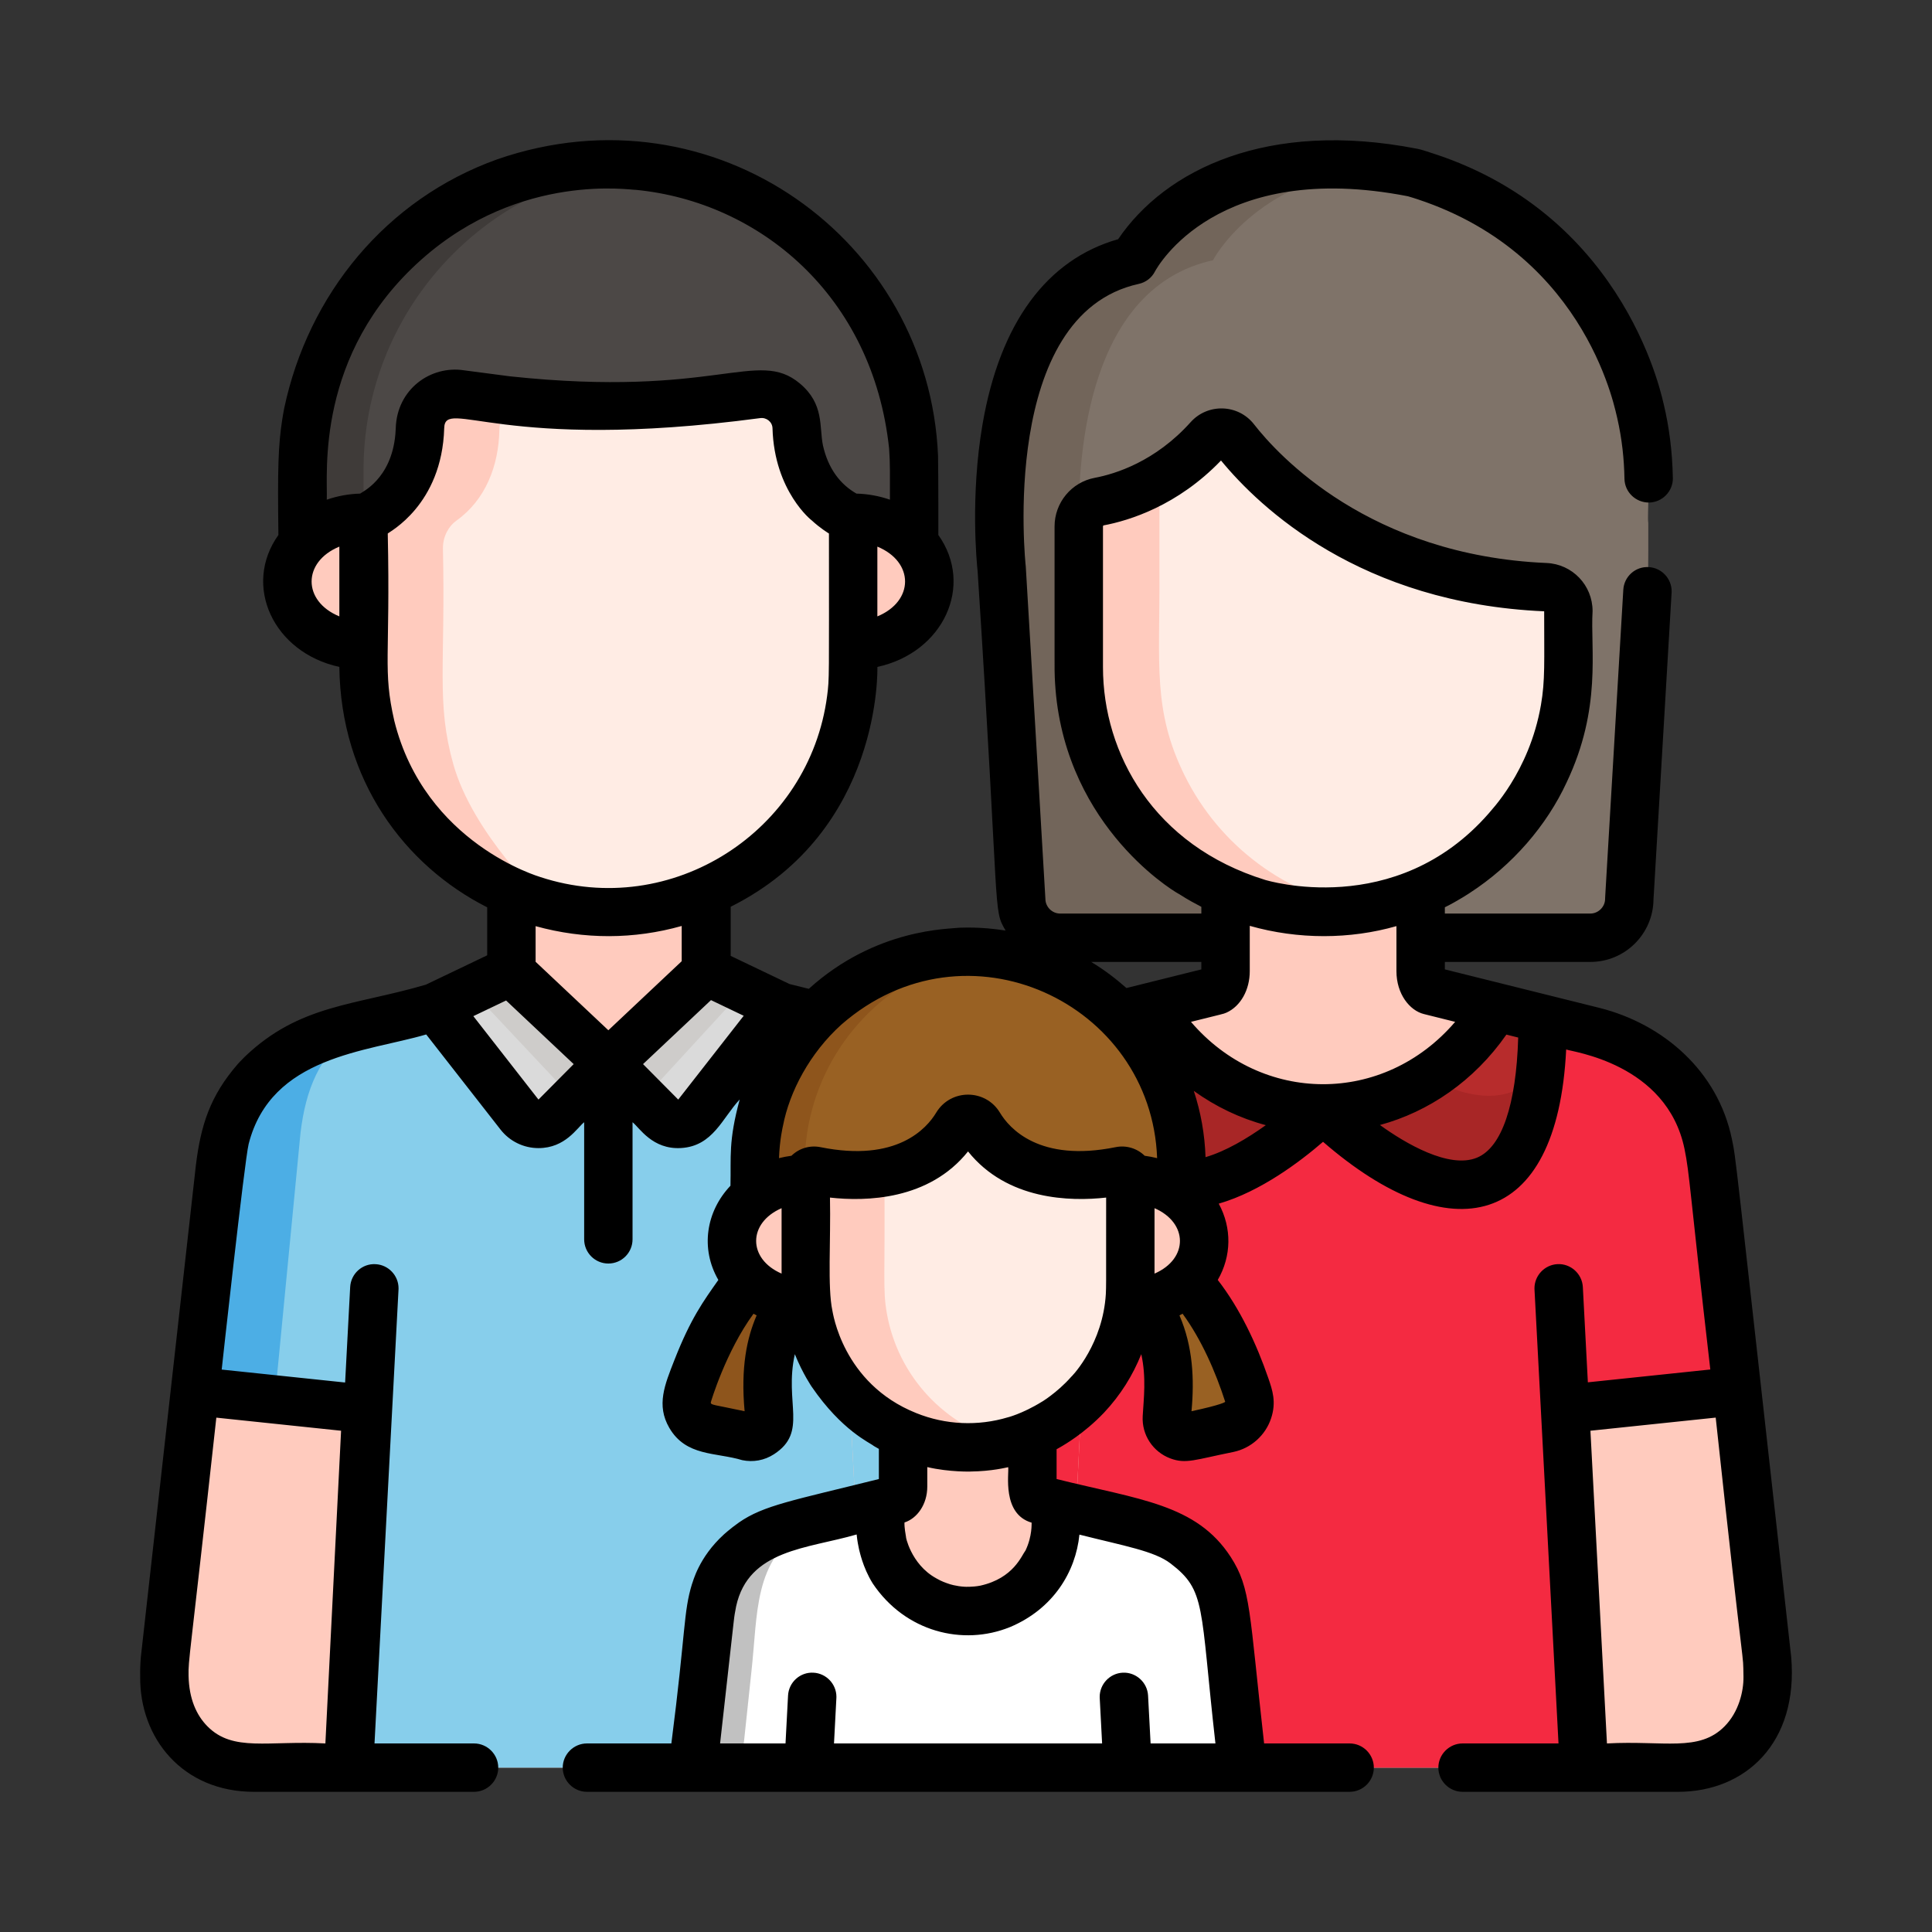 <svg id="vector" xmlns="http://www.w3.org/2000/svg" width="512" height="512" viewBox="0 0 512 512"><rect x="0" y="0" width="512" height="512" fill="#333333" stroke="none"/><defs><clipPath id="clip_path_0"><path d="M37.14,37.14l437.72,0l0,437.72l-437.72,0z"/></clipPath></defs><g id="g_0"><path fill="#7F7369" d="M318.27,248.51L280.81,248.51C275.14,248.51 270.5,243.87 270.5,238.2L265.35,150.84C265.35,150.84 257.01,78.48 300.27,68.97C300.27,68.97 317.86,34.74 374.2,45.71C374.97,45.86 375.71,46.13 376.46,46.37C389.69,50.47 401.72,57.72 411.53,67.49C442.21,98.03 436.04,134.09 436.81,138.58C436.81,163.64 437.21,135.79 431.66,238.2C431.66,243.87 427.02,248.51 421.35,248.51L381.5,248.51" fill-rule="nonzero" clip-path="url(#clip_path_0)"/><path fill="#72655A" d="M324.78,248.51L324.78,236.25C301.63,226.02 287.19,204.12 285.97,180.12C285.96,179.96 285.94,179.45 285.94,179.36C285.9,178.51 285.88,177.65 285.88,176.8C285.89,138.23 285.86,140.57 285.91,139.94C285.52,119.35 288.71,76.17 321.45,68.97C321.45,68.97 332.23,48 363.93,44.15C339.78,41.49 311.44,48.67 300.27,68.97C271.07,75.39 264.05,110.94 264.74,140.66C264.75,141.07 264.76,141.48 264.78,141.87C264.95,147.38 265.35,150.84 265.35,150.84L270.5,238.2C270.5,243.87 275.14,248.51 280.81,248.51L324.78,248.51Z" fill-rule="nonzero"/><path fill="#FFCBBE" d="M232.98,439.61L244.06,340.58C247.95,310.68 246.35,299.19 256,287.48C253.02,283.86 248.77,280.48 245.96,278.77L245.65,278.69C235.22,272.44 226.44,272.18 207.05,266.85L187.22,257.36L187.22,233.67C170.61,241.02 151.51,240.76 135.52,233.81L135.44,257.45L115.7,266.84C96.43,272.15 87.54,272.43 77.09,278.69L76.78,278.77C75.84,279.35 74.93,279.99 74.06,280.68C59.12,291.4 58.88,305.33 57.59,315.63L51.66,368.65C43.3,444.53 43.56,438.42 43.56,444.27C43.43,453.9 49.33,468.44 67.28,468.44C68.95,468.44 254.58,468.45 256,468.43C239.92,468.16 231.57,455.89 232.98,439.61Z" fill-rule="nonzero"/><path fill="#FFCBBE" d="M64.93,444.24C64.79,435.88 66.54,435.97 79.64,300.2C81.01,288.96 84.42,279.79 94.22,272.19C92.73,272.66 85.23,273.81 77.09,278.69L76.78,278.77C75.83,279.35 74.92,279.99 74.06,280.68C59.12,291.4 58.88,305.33 57.59,315.63C57.49,316.57 43.56,440.17 43.56,444.27C43.43,453.9 49.33,468.44 67.28,468.44L88.66,468.44C73.26,468.44 64.66,456.86 64.93,444.24ZM156.82,277.68L156.82,238.94C149.12,238.43 141.92,236.59 135.52,233.81L135.44,257.45L156.82,277.68Z" fill-rule="nonzero"/><path fill="#FFCBBE" d="M468.28,439.61C453.19,305.92 454.04,309.7 452.69,303.16C450.49,292.56 444.1,284.19 435.22,278.77L434.91,278.69C431.14,276.43 426.92,274.65 422.4,273.34L378.88,262.51C377.46,261.87 376.48,259.76 376.48,257.36L376.48,236.36C360.08,243.52 340.96,243.4 324.78,236.25L324.78,257.36C324.78,259.76 323.8,261.87 322.39,262.51C285.57,272.32 277.38,272.09 266.35,278.69L266.04,278.77C253.86,286.21 249.15,296.29 247.53,309.6L232.98,439.61C231.52,456.47 240.46,468.44 256.54,468.44L444.72,468.44C462.67,468.44 468.58,453.9 468.45,444.27L468.45,444.24C468.47,442.7 468.42,441.15 468.28,439.61Z" fill-rule="nonzero"/><path fill="#FFCBBE" d="M254.19,444.27L254.19,444.24C254.17,442.7 254.22,441.15 254.35,439.61L268.9,301.9C270.46,289.15 274.8,279.08 287.05,271.3C283.46,272.39 275.26,273.35 266.35,278.69L266.04,278.77C253.86,286.21 249.15,296.29 247.53,309.6L232.98,439.61C231.52,456.47 240.46,468.44 256.54,468.44L277.92,468.44C259.97,468.44 254.06,453.9 254.19,444.27Z" fill-rule="nonzero"/><path fill="#F42A41" d="M460.34,368.63C453.48,307.73 453.78,308.44 452.69,303.16C450.48,292.5 444.01,284.14 435.22,278.77C435.12,278.74 435.01,278.72 434.91,278.69C431.14,276.43 426.92,274.65 422.4,273.34L378.87,262.51C377.46,261.87 376.48,259.76 376.48,257.36L376.48,236.25C359.94,243.56 340.92,243.38 324.78,236.25L324.78,257.36C324.78,259.76 323.8,261.87 322.39,262.51C285.57,272.32 277.38,272.09 266.35,278.69L266.04,278.77C253.97,286.14 249.15,296.31 247.53,309.6L240.92,368.63L282.56,373C284.76,373.23 286.42,375.17 286.31,377.38L281.74,468.44L419.77,468.44L414.98,377.73C414.85,375.33 416.65,373.22 419.05,372.97L460.34,368.63Z" fill-rule="nonzero"/><path fill="#F42A41" d="M282.56,373L240.92,368.63L232.98,439.61C231.52,456.47 240.46,468.44 256.54,468.44L281.74,468.44L286.31,377.38C286.43,375.17 284.77,373.23 282.56,373Z" fill-rule="nonzero"/><path fill="#A82626" d="M240.92,368.63L261.62,370.81L268.9,301.9C270.46,289.15 274.8,279.08 287.05,271.3C281.88,272.69 274.34,273.9 266.35,278.69L266.04,278.77C257.13,284.21 250.76,292.6 248.58,303.16C247.24,309.64 247.49,311.06 240.92,368.63Z" fill-rule="nonzero"/><path fill="#87CEEB" d="M245.81,278.77C245.71,278.74 245.6,278.72 245.5,278.69C235.04,272.43 226.12,272.13 207.03,266.88L207.05,266.85L187.22,257.36L187.08,257.57C187.08,257.55 187.07,257.52 187.07,257.49L161.22,281.84L135.44,257.45L115.69,266.84C96.43,272.14 87.54,272.43 77.09,278.69L76.78,278.77C64.6,286.21 59.89,296.29 58.27,309.6L51.66,368.65L92.5,372.93C95.07,373.2 96.99,375.45 96.86,378.03L92.32,468.44L230.36,468.44L225.56,377.74C225.44,375.33 227.24,373.21 229.65,372.96L240.56,371.82C248.57,305.41 246.23,299.45 255.93,287.57C253.8,284.97 248.13,280.18 245.81,278.77Z" fill-rule="nonzero"/><path fill="#87CEEB" d="M232.98,439.61L240.57,371.81L240.57,371.82L229.65,372.96C227.25,373.22 225.44,375.33 225.57,377.75L230.36,468.44C245.64,468.44 255.68,468.43 256,468.43C239.92,468.16 231.57,455.89 232.98,439.61Z" fill-rule="nonzero"/><path fill="#4CAEE5" d="M79.64,300.2C81.01,288.96 84.42,279.79 94.22,272.19C92.28,272.74 84.98,273.97 77.09,278.69L76.78,278.77C73.89,280.53 69.59,284 66.66,287.58C56.31,300.25 59.13,310.24 51.66,368.65L72.79,370.87C72.73,371.54 73.64,362.44 79.64,300.2Z" fill-rule="nonzero"/><path fill="#FFCBBE" d="M396.31,266.85L378.88,262.51C377.46,261.87 376.48,259.76 376.48,257.36L376.48,233.69C359.81,241.06 340.76,240.75 324.78,233.69L324.78,257.36C324.78,259.76 323.8,261.87 322.39,262.51L304.69,266.91C325.96,302.68 375.06,302.69 396.31,266.85Z" fill-rule="nonzero"/><path fill="#4C4846" d="M80.18,146.86L80.18,124.57C80.18,58.98 154.34,21.02 207.55,58.09C249.28,87.23 241.33,130.08 242.25,146.86" fill-rule="nonzero"/><path fill="#4C4846" d="M80.18,146.86L80.18,124.57C80.18,58.98 154.34,21.02 207.55,58.09C249.28,87.23 241.33,130.08 242.25,146.86" fill-rule="nonzero"/><path fill="#3F3B39" d="M169.3,43.94C122.17,39.27 80.18,76.11 80.18,124.57L80.18,146.86L96.34,146.86L96.34,124.57C96.34,82.91 127.98,48.05 169.3,43.94Z" fill-rule="nonzero"/><path fill="#FFCBBE" d="M246.28,154.11C246.28,163.45 237.24,171.02 226.09,171.02L226.09,137.2C237.24,137.2 246.28,144.77 246.28,154.11ZM76.15,154.11C76.15,163.45 85.19,171.02 96.34,171.02L96.34,137.2C85.19,137.2 76.15,144.77 76.15,154.11Z" fill-rule="nonzero"/><path fill="#FFCBBE" d="M226.09,155.82L226.09,171.01C237.24,171.01 246.28,163.44 246.28,154.1C246.28,151.37 245.5,148.79 244.13,146.51C240.8,152.03 233.98,155.82 226.09,155.82ZM78.31,146.51C71.61,157.63 81.22,171.01 96.34,171.01L96.34,155.82C88.45,155.82 81.63,152.03 78.31,146.51Z" fill-rule="nonzero"/><path fill="#FFECE4" d="M211.15,113.71C210.91,107.23 205.57,103.68 200.43,104.48C199.22,104.67 197.89,104.86 197.04,104.98C171.46,108.61 147.15,108.38 122.01,104.48C116.9,103.68 111.52,107.18 111.29,113.71C110.94,123.33 106.94,130.49 100.84,134.95C98.3,136.81 96.43,137.45 96.34,137.49C96.34,179.49 95.84,182.29 98.09,191.81C100.16,200.54 104.02,208.74 109.44,215.9C139.63,255.82 202.82,248.02 221.56,200.67C227.77,185 226.09,173.1 226.09,137.49C225.85,137.31 211.82,132.33 211.15,113.71Z" fill-rule="nonzero"/><path fill="#FFCBBE" d="M120.13,202.52C115.55,186.2 118.09,176.22 117.38,145.27C117.38,142.08 118.97,139.37 120.93,137.99C128.63,132.51 132.13,123.55 132.34,113.99C132.42,110.77 133.93,108.01 136.15,106.28C131.42,105.81 126.71,105.2 122.01,104.48C116.92,103.68 111.52,107.16 111.29,113.71C110.94,123.32 106.95,130.49 100.84,134.95C98.3,136.81 96.43,137.44 96.34,137.49C96.34,179.74 96.32,177.56 96.4,179.64C97.71,209.28 118.87,233.39 145.27,239.69C144.04,238.77 125.28,220.9 120.13,202.52Z" fill-rule="nonzero"/><path fill="#DADADA" d="M187.22,257.36L161.22,281.84L175.26,295.99C177.94,298.69 182.38,298.42 184.72,295.42L207.05,266.84L187.22,257.36Z" fill-rule="nonzero"/><path fill="#CECCCA" d="M197.21,262.13L187.22,257.36L161.22,281.84L170.51,291.2L197.21,262.13ZM177.17,297.3C178.33,297.82 179.62,297.97 180.87,297.75L177.17,297.3Z" fill-rule="nonzero"/><path fill="#DADADA" d="M135.44,257.45L161.22,281.84L147.18,295.99C144.5,298.69 140.06,298.42 137.71,295.42L115.39,266.84L135.44,257.45Z" fill-rule="nonzero"/><path fill="#CECCCA" d="M143.04,281.74L151.93,291.2L161.22,281.84L135.44,257.45L124.87,262.4L143.04,281.74Z" fill-rule="nonzero"/><path fill="#FFCBBE" d="M346.26,270.42L346.26,238.94C338.6,238.41 331.32,236.57 324.78,233.69C324.13,252.38 326.48,260.65 322.39,262.51L304.69,266.91C309.1,274.32 315.06,280.58 322.08,285.19L340.45,278.44C340.45,278.44 346.26,275.55 346.26,270.42Z" fill-rule="nonzero"/><path fill="#FFECE4" d="M409.11,155.58C412.76,155.75 415.63,158.75 415.63,162.41L415.63,167.31C415.62,176.03 416.22,184.48 412.88,195.57C409.51,206.74 403.16,217 393.62,225.49C353.38,261.33 288.71,234.27 285.97,180.12C285.96,179.87 285.97,180.19 285.94,179.36C285.9,178.51 285.88,177.65 285.88,176.8L285.88,140.61C285.88,136.79 288.57,133.53 292.31,132.74C298.93,131.33 309.64,127.53 319.35,117.19C321.79,114.59 325.95,114.73 328.22,117.48C337.65,128.89 363.1,153.43 409.11,155.58Z" fill-rule="nonzero"/><path fill="#FFCBBE" d="M313.97,205.57C305.4,188.26 307.39,175.99 307.26,151.92L307.26,126.88C301.55,130.23 296.21,131.91 292.31,132.73C288.57,133.52 285.88,136.79 285.88,140.61L285.88,176.8C285.88,177.87 285.94,179.54 285.94,179.64C285.95,179.73 286.03,181.22 286.09,181.98C289.09,220.06 324.2,246.95 361.44,240.78C340.97,237.39 323.27,224.31 313.97,205.57Z" fill-rule="nonzero"/><path fill="#B72C2C" d="M408.81,269.96L396.31,266.85C386.73,283 369.79,293.75 350.48,293.75C350.48,293.75 409.07,352.35 408.81,269.96Z" fill-rule="nonzero"/><path fill="#B72C2C" d="M292.42,269.96L304.93,266.85C314.51,283 331.44,293.75 350.76,293.75C350.76,293.75 292.17,352.35 292.42,269.96Z" fill-rule="nonzero"/><path fill="#A82626" d="M322.89,285.54C312.55,291.05 300.64,293.67 293.01,283.47C299.08,345.43 350.76,293.75 350.76,293.75C340.56,293.75 331.03,290.75 322.89,285.54Z" fill-rule="nonzero"/><path fill="#A82626" d="M378.35,285.54C388.69,291.05 400.6,293.67 408.23,283.47C402.16,345.43 350.48,293.75 350.48,293.75C360.68,293.75 370.21,290.75 378.35,285.54Z" fill-rule="nonzero"/><path fill="#996123" d="M300.33,273.65C275.75,242.67 228.29,246.03 207.88,279.05C195.93,298.35 200.44,315.94 199.45,321.32L312.56,321.32C312.2,310.27 315.24,292.43 300.33,273.65Z" fill-rule="nonzero"/><path fill="#8E551C" d="M214.79,295.69C215.04,294.62 215.64,292.51 215.67,292.42C221.97,271.51 240.21,255.43 262.91,252.66C241.02,249.95 219.47,260.29 207.88,279.05C195.93,298.35 200.44,315.93 199.45,321.32L213.27,321.32C213.28,309.52 212.83,304.02 214.79,295.69Z" fill-rule="nonzero"/><path fill="#996123" d="M329.39,368.66C324.43,353.24 317.98,343.62 313.07,338.6C310.24,341.39 306.31,343.38 301.83,344.09C310.04,355.92 308.24,367.73 307.83,374.75C307.64,377.96 310.53,380.48 313.67,379.82L324.14,377.65C328.22,376.81 330.67,372.62 329.39,368.66Z" fill-rule="nonzero"/><path fill="#FFCBBE" d="M318.58,328.85C318.58,337.9 309.82,345.24 299.01,345.24L299.01,312.46C309.82,312.46 318.58,319.8 318.58,328.85Z" fill-rule="nonzero"/><path fill="#8E551C" d="M182.61,368.66C187.58,353.24 194.02,343.62 198.93,338.6C201.77,341.39 205.7,343.38 210.17,344.09C201.97,355.92 203.76,367.73 204.17,374.75C204.36,377.96 201.48,380.48 198.33,379.82L187.86,377.65C183.79,376.81 181.33,372.62 182.61,368.66Z" fill-rule="nonzero"/><path fill="#FFCBBE" d="M193.42,328.85C193.42,337.9 202.19,345.24 213,345.24L213,312.46C202.19,312.46 193.42,319.8 193.42,328.85Z" fill-rule="nonzero"/><path fill="#FFCBBE" d="M299.01,331.2L299.01,345.24C313.51,345.24 322.79,332.57 316.7,321.83C313.56,327.37 306.82,331.2 299.01,331.2ZM195.31,321.83C189.2,332.59 198.53,345.24 213,345.24L213,331.2C205.19,331.2 198.45,327.37 195.31,321.83Z" fill-rule="nonzero"/><path fill="#FFCBBE" d="M328.72,468.44L324.26,428.59C323.24,420.24 320.31,413.23 311.99,408.15L311.79,408.1C304.51,403.74 299.22,403.92 274.64,397.37C271.92,396.14 273.5,390.86 273.05,377.47C262.07,382.28 249.36,382.08 238.78,377.4C238.35,390.48 239.93,396.13 237.2,397.37C212.66,403.91 207.34,403.73 200.05,408.1L199.85,408.15C193.98,411.73 189.73,417.26 188.27,424.32C187.4,428.52 187.63,428.86 183.12,468.44L328.72,468.44Z" fill-rule="nonzero"/><path fill="#ffffff" d="M183.12,468.44L328.72,468.44L324.26,428.59C323.25,420.25 320.3,413.22 311.99,408.15L311.79,408.1C304.57,403.77 298.75,403.76 279.26,398.52L279.26,403.68C279.26,407.37 278.39,410.89 276.85,413.99C276.6,414.5 276.19,415.26 275.79,415.9L275.5,416.36C275.11,416.97 274.68,417.55 274.23,418.12C273.98,418.44 273.71,418.76 273.44,419.06C273.29,419.24 273.14,419.41 272.98,419.58L272.97,419.59C272.78,419.78 272.59,419.97 272.4,420.16C272.35,420.22 272.29,420.28 272.24,420.33C272.02,420.54 271.8,420.75 271.57,420.96C271.5,421.02 271.44,421.07 271.37,421.13C271.23,421.26 271.08,421.38 270.94,421.5C270.92,421.52 270.89,421.54 270.87,421.56C270.78,421.63 270.69,421.7 270.61,421.78C270.36,421.98 270.11,422.17 269.85,422.36C269.7,422.47 269.55,422.58 269.4,422.69L269.09,422.9C268.93,423.01 268.77,423.12 268.61,423.22L268.54,423.27L268.32,423.41C268.18,423.5 268.04,423.58 267.9,423.66L267.76,423.74L267.7,423.78C267.64,423.82 267.58,423.85 267.52,423.89C267.25,424.04 266.98,424.19 266.71,424.33C266.67,424.35 266.63,424.37 266.6,424.39C266.58,424.39 266.57,424.4 266.56,424.41L266.42,424.47C266.24,424.57 266.06,424.66 265.87,424.74C265.77,424.79 265.67,424.83 265.57,424.88C265.39,424.96 265.2,425.04 265.02,425.12C264.9,425.17 264.79,425.21 264.68,425.26C264.38,425.38 264.09,425.49 263.79,425.6C263.6,425.66 263.42,425.73 263.23,425.79L262.96,425.88C262.93,425.88 262.91,425.89 262.89,425.9C262.84,425.91 262.78,425.93 262.73,425.94C262.58,425.99 262.43,426.03 262.27,426.08L262.05,426.14L261.98,426.16C261.67,426.24 261.36,426.32 261.05,426.39L260.91,426.42C260.41,426.53 259.9,426.62 259.39,426.69C258.64,426.8 257.88,426.88 257.11,426.91C257.01,426.92 256.92,426.92 256.83,426.92L256.68,426.93C256.55,426.93 256.42,426.93 256.28,426.93L256.17,426.93L256.14,426.93L256,426.94L255.86,426.93L255.84,426.93L255.72,426.93C255.59,426.93 255.46,426.93 255.32,426.93L255.17,426.92C255.08,426.92 254.99,426.92 254.9,426.91C253.62,426.85 252.34,426.69 251.09,426.42L250.95,426.39C250.64,426.32 250.34,426.24 250.03,426.16L249.95,426.14L249.73,426.08C249.58,426.03 249.43,425.99 249.28,425.94L249.12,425.9L249.05,425.88C248.65,425.75 248.26,425.61 247.87,425.47C247.57,425.36 247.28,425.24 246.99,425.12C246.8,425.04 246.62,424.96 246.43,424.88C246.33,424.83 246.23,424.79 246.13,424.74C245.95,424.66 245.77,424.57 245.59,424.47L245.45,424.41L245.3,424.33C245.02,424.19 244.75,424.04 244.49,423.89C244.43,423.85 244.37,423.82 244.31,423.78L244.24,423.74L244.11,423.66C243.97,423.58 243.83,423.5 243.69,423.41L243.47,423.27L243.39,423.22C238.76,420.23 235.33,415.68 233.73,410.4C232.31,405.7 232.87,402.35 232.74,398.48L227.81,399.71C212.32,403.93 206.97,403.96 200.05,408.1L199.85,408.15C194.06,411.68 189.74,417.23 188.27,424.32C187.4,428.52 187.57,429.34 183.12,468.44Z" fill-rule="nonzero"/><path fill="#C1C1C1" d="M199.1,443.31C200.89,427.24 199.63,413.75 213.16,405.07L213.36,405.01C214.86,404.07 216.48,403.26 218.17,402.55C218.48,402.31 218.78,402.09 219.06,401.88C212.22,403.84 206.54,404.21 200.05,408.1L199.85,408.15C193.94,411.76 189.69,417.32 188.24,424.5C187.38,428.71 187.58,429.3 183.12,468.44L196.43,468.44L199.1,443.31Z" fill-rule="nonzero"/><path fill="#FFCBBE" d="M250.69,410.87C250.79,410.71 255.7,409.26 255.93,403.04L255.93,380.99C249.68,380.96 243.89,379.66 238.78,377.4C238.35,390.49 239.93,396.13 237.2,397.37L232.74,398.48C232.87,402.34 232.31,405.69 233.73,410.4C234.34,412.41 235.29,414.45 236.23,415.93L250.69,410.87Z" fill-rule="nonzero"/><path fill="#FFECE4" d="M253.04,298.18C243.39,314.24 222.9,311.77 215.63,310.3C215.49,310.27 215.34,310.26 215.2,310.26C213.99,310.26 213,311.25 213,312.45C213,312.45 213,312.46 213,312.46C213,338.58 212.2,344.32 214.83,353C220.15,370.65 236.45,383.35 255.49,383.56C279.22,383.85 299.01,364.75 299.01,340.56L299.01,312.46C299.01,312.46 299.01,312.46 299.01,312.45C299.01,311.25 298.01,310.26 296.81,310.26C296.66,310.26 296.52,310.27 296.38,310.3C289.1,311.77 268.62,314.24 258.97,298.19C257.62,295.95 254.39,295.95 253.04,298.18Z" fill-rule="nonzero"/><path fill="#FFCBBE" d="M235.01,347.96C233.89,341.48 234.61,338.99 234.37,310.64C226.81,312.1 219.42,311.06 215.63,310.3C215.49,310.27 215.34,310.26 215.2,310.26C213.99,310.26 213,311.25 213,312.45C213,312.45 213,312.46 213,312.46C213,338.97 212.22,344.37 214.82,353C221.3,374.47 243.82,388.1 266.69,382.22C250.44,378.04 237.92,364.71 235.01,347.96Z" fill-rule="nonzero"/><path fill="#000000FF" d="M67.29,474.85L125.62,474.85C125.62,474.85 125.62,474.85 125.62,474.85C129.14,474.85 132.04,471.96 132.04,468.44L132.04,468.44C132.04,464.92 129.14,462.03 125.62,462.03C125.62,462.03 125.62,462.03 125.62,462.03L99.25,462.03L105.61,341.76C105.61,341.64 105.62,341.53 105.62,341.42C105.62,338.03 102.93,335.19 99.54,335.02C96.01,334.81 92.99,337.54 92.8,341.08L91.46,366.38L58.75,362.95C58.76,362.85 64.8,307.61 65.89,303.19C71.84,279.79 97.22,278.77 112.95,274.14L132.66,299.37C135.08,302.46 138.78,304.26 142.7,304.26C149.83,304.26 152.92,298.88 154.81,297.4L154.81,328.43C154.81,331.97 157.68,334.85 161.22,334.85C164.76,334.85 167.63,331.98 167.63,328.43L167.63,297.4C169.46,298.84 172.89,304.7 180.5,304.24C188.95,303.74 191.43,296.27 196.03,291.37C193,302.55 193.77,306.46 193.58,314.23C187.1,321.06 185.56,330.89 190.37,339.2C186.44,344.8 183.09,349.29 178.72,360.44C176.17,366.96 173.87,372.37 177.37,378.39C181.82,386.03 189.68,384.83 196.72,386.96C199.6,387.55 202.56,387.04 205.12,385.38C214.21,379.47 207.77,371.83 210.64,358.87C212.74,364.09 215.23,367.68 215.12,367.51C223.13,379.19 230.53,382.31 231.54,383.18L231.54,383.18L231.54,383.18C231.64,383.23 231.93,383.43 232.91,383.97L232.91,391.96C210.11,397.64 202.4,398.91 195.85,403.46C193.46,405.13 191.56,406.9 191.81,406.67C185.11,412.79 183.63,419.26 183.41,419.73L183.41,419.73L183.4,419.73L183.4,419.73C181.09,427.25 181.78,431.99 177.92,462.03C177.92,462.03 155.55,462.03 155.55,462.03C152.03,462.03 149.13,464.92 149.13,468.44L149.13,468.44C149.13,471.96 152.03,474.85 155.55,474.85C155.55,474.85 155.55,474.85 155.55,474.85L357.67,474.85C357.67,474.85 357.67,474.85 357.67,474.85C361.19,474.85 364.08,471.96 364.08,468.44L364.08,468.44C364.08,464.92 361.19,462.03 357.67,462.03C357.67,462.03 335,462.03 335,462.03C331.03,426.89 331.54,420.96 326.14,412.59C317.02,398.57 301.95,397.43 280.01,391.96L280.01,384.06C280.98,383.53 281.46,383.23 281.55,383.18L281.55,383.18C281.78,383.01 287.16,380.06 292.58,374.37C296.98,369.68 300.2,364.48 302.45,358.87C303.82,365.07 303.09,370.67 302.83,375.24C302.53,380.34 305.62,384.77 310.09,386.47C314.3,388.07 316.77,386.8 326.84,384.79C331.54,383.81 335.38,380.38 336.87,375.82C338.27,371.56 337.22,368.42 336.13,365.26C333.02,356.21 328.61,346.78 322.72,339.2C326.36,332.91 326.49,325.43 322.98,318.98C334.11,315.78 344.69,307.72 350.62,302.59C384.28,331.79 412.72,326.04 415.05,278.12C416.37,278.73 441.71,281.72 446.41,304.46C447.79,311.14 447.76,315.44 453.25,362.93L420.8,366.33L419.47,341.08C419.28,337.54 416.22,334.81 412.73,335.01C409.34,335.19 406.65,338.03 406.65,341.42C406.65,341.53 406.65,341.64 406.66,341.76L413.02,462.03C413.02,462.03 387.6,462.03 387.6,462.03C384.08,462.03 381.18,464.92 381.18,468.44L381.18,468.44C381.18,471.96 384.08,474.85 387.6,474.85C387.6,474.85 387.6,474.85 387.6,474.85L444.72,474.85C462.44,474.85 476.66,462.02 474.68,439.06C474.67,439.01 474.67,438.95 474.66,438.9C459.31,301.75 460.14,307.56 458.97,301.86C455.22,283.75 440.71,271.36 423.95,267.12L382.9,256.9L382.9,254.92L421.47,254.92C430.62,254.92 438.08,247.54 438.19,238.41L442.99,157.07C443,156.94 443,156.82 443,156.69C443,153.32 440.34,150.49 436.97,150.29C433.41,150.06 430.39,152.78 430.19,156.31C425.17,241.48 425.37,237.83 425.37,238.2C425.37,240.31 423.58,242.1 421.47,242.1L382.9,242.1L382.9,240.44C386.33,238.76 389.75,236.48 389.41,236.7C400.9,229.27 409.93,218.67 415.17,207.35C424.57,187.57 421.43,172.09 422.05,161.94C422.05,155.09 416.69,149.49 409.85,149.2L409.84,149.2C362.91,147.18 338.66,120.57 332.34,112.46C328.11,107.03 320.05,106.83 315.52,111.89C306.17,122.31 295.59,125.6 290.11,126.63C283.95,127.79 279.47,133.21 279.47,139.5C279.5,178.76 279.42,176.65 279.53,179.64L279.53,179.58C279.61,181.52 279.8,183.96 280.07,186.05C284.72,221.94 313.64,237.69 312.37,236.87C314.89,238.5 316.72,239.45 318.37,240.32L318.37,242.1L280.93,242.1C278.82,242.1 277.04,240.32 277.04,238.2C277.04,237.85 271.86,150.32 271.84,150.12C271.76,149.45 264.68,83.39 301.77,75.24C303.64,74.83 305.2,73.65 306.07,71.95C306.72,70.73 322.59,42.17 373.1,52.01C373.35,52.05 375.55,52.77 375.74,52.83C421.41,67.96 428.3,110.28 428.6,110.85C429.84,116.32 430.41,121.63 430.5,126.88C430.56,130.42 433.5,133.21 437.02,133.18C440.5,133.12 443.33,130.25 443.33,126.77C443.33,126.73 443.33,126.7 443.32,126.66C443.2,119.64 442.3,112.95 440.94,107.28C440.76,107 431.82,57.58 379.85,40.69C377.8,40.01 376.65,39.63 375.55,39.42C335.96,31.7 308.86,44.91 296.32,63.39C277.4,68.76 265,85.63 260.39,112.38C257.1,131.5 258.85,149.24 259.08,151.38C265.09,244.17 263.03,240.67 266.5,246.61C259.57,245.51 254.88,245.88 254.4,245.85L254.63,245.85L254.31,245.85C251.68,246.22 232.19,245.9 214.34,262.05L209.24,260.78L193.64,253.32L193.64,240.3C233.96,220.14 232.49,176.82 232.52,176.74C250.06,172.92 258.2,155.15 248.67,141.78C248.67,141.63 248.7,127.39 248.59,120.81C246.22,63.63 189.39,22.33 131.83,42.2C102.2,52.79 81.7,78.14 75.33,108.13C75.19,108.82 74.85,110.73 74.8,111.15C73.73,118.09 73.55,123.95 73.78,141.78C64.23,155.15 72.4,172.92 89.93,176.74C90.29,206.74 107.16,229.34 129.11,240.45L129.11,253.17L112.87,260.94C94.02,266.5 79.44,266.14 64.93,279.99C63.91,280.98 62.88,282.13 62.98,282.02C55.68,290.45 53.21,298.15 51.9,308.89L37.35,438.9C37.34,438.95 37.34,439.01 37.33,439.06C37.18,440.79 37.12,442.52 37.15,444.26C36.96,460.64 48.4,474.85 67.29,474.85ZM90.39,379.16L86.23,462.03C71.06,461.21 61.77,464.38 54.97,457.49C52.04,454.52 50.11,450.21 49.97,444.13C49.89,439.61 50.16,440.97 57.33,375.69L90.39,379.16ZM180.66,245.39L180.66,254.73L161.22,273.03L141.94,254.88L141.94,245.44C154.87,249.01 168.04,248.95 180.66,245.39ZM142.7,291.4L125.44,269.29L134.12,265.14L152.03,282L142.7,291.4ZM179.74,291.4L170.41,282L188.42,265.04L197.09,269.19L179.74,291.4ZM188.37,371.65C188.37,371.53 192.36,358.15 199.69,348.15C199.96,348.3 200.24,348.45 200.52,348.59C197.92,354.61 196.27,362.39 197.33,373.99C188.98,372.19 188.37,372.4 188.37,371.65ZM207.13,337.52C198.12,333.61 198.16,324.08 207.13,320.18L207.13,337.52ZM257.15,389.97C262.95,389.9 266.74,388.89 267.18,388.82C267.45,390.39 265.45,401.2 273.39,403.52C273.36,403.71 273.6,407.04 271.78,410.88C270.75,412.17 268.67,418.23 259.81,420.21C257.65,420.63 255.66,420.5 255.74,420.51C253.32,420.39 251.47,419.75 251.56,419.77C250.53,419.43 249.52,419.07 248.24,418.34L248.13,418.28L248.19,418.31L248.14,418.28L248.14,418.28C241.22,414.51 239.9,406.62 240.13,407.48C240,406.7 239.63,404.74 239.7,403.47C243.01,402.41 245.74,398.73 245.74,393.96L245.74,388.79C251.66,390.19 257.68,389.97 257.15,389.97ZM322.1,462.03L304.92,462.03L304.25,449.34C304.06,445.83 301.02,443.09 297.5,443.28C294.12,443.46 291.43,446.29 291.43,449.68C291.43,449.79 291.43,449.91 291.44,450.02L292.07,462.03L221.02,462.03L221.65,450.02C221.66,449.91 221.66,449.79 221.66,449.68C221.66,446.29 218.97,443.46 215.59,443.28C212.05,443.07 209.03,445.8 208.84,449.34L208.17,462.03L190.83,462.03C195.48,420.78 194.22,430.85 195.08,425.7C198.38,410.58 214.01,410.44 227.02,406.65C227.19,408.41 227.46,409.65 227.66,410.61C227.78,410.91 228.55,415.23 231.28,419.63C239.9,432.49 255.19,436.25 267.62,431.21L267.7,431.18C279.08,426.38 285.06,416.62 286.06,406.69C297.97,409.7 305.88,411.03 310.18,414.31C319.68,421.56 317.97,425.46 322.1,462.03ZM283.95,364.79C280.08,369.22 275.48,371.88 276.15,371.45C270.82,374.76 266.7,375.71 267.14,375.59C259.14,378 250.56,377.61 242.81,374.48C223.16,366.62 220.68,347.51 220.59,347.34C219.27,341.07 220.19,328.89 219.95,317.37C229.44,318.43 246.19,318.09 256.54,305.14C266.9,318.09 283.66,318.43 293.14,317.37C293.09,342.09 293.28,341.65 292.83,345.32C291.22,357.78 283.49,365.32 283.95,364.79ZM370.07,245.43L370.07,257.36C370.07,263.44 373.6,267.8 377.33,268.73L385.63,270.8C366.68,292.94 334.37,292.73 315.62,270.8C324.13,268.65 324.11,268.77 325.04,268.35C328.78,266.65 331.2,262.34 331.2,257.36L331.2,245.36C344.06,249.02 357.76,248.95 370.07,245.43ZM315.76,373.99C316.54,365.51 316.14,356.85 312.57,348.59C312.85,348.45 313.13,348.3 313.4,348.15C318.37,354.95 322.11,363.46 324.69,371.48C324.71,371.54 323.94,372.23 315.76,373.99ZM319.48,306.66C319.28,300.69 318.24,294.77 316.37,289.1C322.16,293.27 328.6,296.35 335.45,298.18C330.55,301.7 324.81,305.1 319.48,306.66ZM305.96,337.52L305.96,320.18C314.86,324.05 315.02,333.58 305.96,337.52ZM391.45,306.78C383.99,309.89 372.25,302.87 365.7,298.14C378.55,294.65 390.62,286.51 399.21,274.18L402.34,274.96C401.81,292.82 397.99,304.05 391.45,306.78ZM457.04,457.49C450.24,464.38 441,461.21 425.86,462.03L421.48,379.16L454.68,375.68C462.57,448.97 461.89,436.45 462.04,444.4C462.08,448.24 460.79,453.69 457.04,457.49ZM292.3,176.8L292.3,139.49C292.3,139.36 292.38,139.25 292.49,139.23C299.27,137.95 312.07,134.02 323.58,122.04C333.9,134.6 360.59,159.89 409.22,162C409.21,175.43 409.51,180.25 408.36,186.86C405.24,204.79 394.76,215.11 394.57,215.51C369.8,243.92 335.38,233.19 335.29,233.19C305.76,224.07 292.3,199.74 292.3,176.8ZM318.37,256.9L298.52,261.84C295.82,259.48 293.01,257.24 289.17,254.92L318.37,254.92L318.37,256.9ZM306.65,306.92C305.56,306.65 304.46,306.44 303.35,306.29C301.32,304.3 298.43,303.44 295.65,304.01C275.41,308.11 267.47,298.99 265,294.88C261.17,288.5 251.93,288.49 248.09,294.88C245.62,298.99 237.69,308.11 217.44,304.01C214.73,303.47 211.87,304.22 209.74,306.29C208.61,306.44 207.51,306.65 206.44,306.92C206.62,301.93 207.5,298.36 207.48,298.44C209.21,289.29 214.62,279.07 222.97,271.53C256.11,242.58 305.15,265.78 306.65,306.92ZM232.51,163.35L232.51,144.86C242.3,148.9 242.3,159.31 232.51,163.35ZM111.7,68.76L111.79,68.68C138.12,45.37 167.68,50.49 168.51,50.31C201.34,53.51 231.31,78.4 235.62,118.83C235.92,122.86 235.83,125.87 235.84,132.42C232.98,131.43 229.99,130.89 226.97,130.81C222.67,128.35 219.48,124.22 218.09,118.04C217.07,113.09 218.48,107.06 211.95,101.61C200.67,92.21 189.86,105.56 135.14,99.73L123,98.14C114.12,96.76 105.18,103.15 104.88,113.47C104.86,114 104.83,114.53 104.78,115.06C103.72,127.11 95.68,130.47 95.47,130.81C92.45,130.89 89.46,131.43 86.6,132.42C86.87,125.77 83.4,93.91 111.7,68.76ZM89.93,144.86L89.93,163.35C80.13,159.31 80.13,148.9 89.93,144.86ZM104.49,191.01C101.39,177.38 103.47,174.45 102.76,141.39C103,141.02 117.12,133.9 117.72,113.47C117.93,105.26 132.6,119.96 201.41,110.81C203.1,110.55 204.67,111.8 204.72,113.47C205.19,130.29 215.31,138.1 215.04,137.84C217.43,140.06 219.59,141.32 219.68,141.39C219.68,180.39 219.81,179.65 219.2,184.4C214.53,220.24 178.08,243.89 143.18,232.42C143.09,232.36 112.59,223.63 104.49,191.01Z" fill-rule="nonzero"/></g></svg>